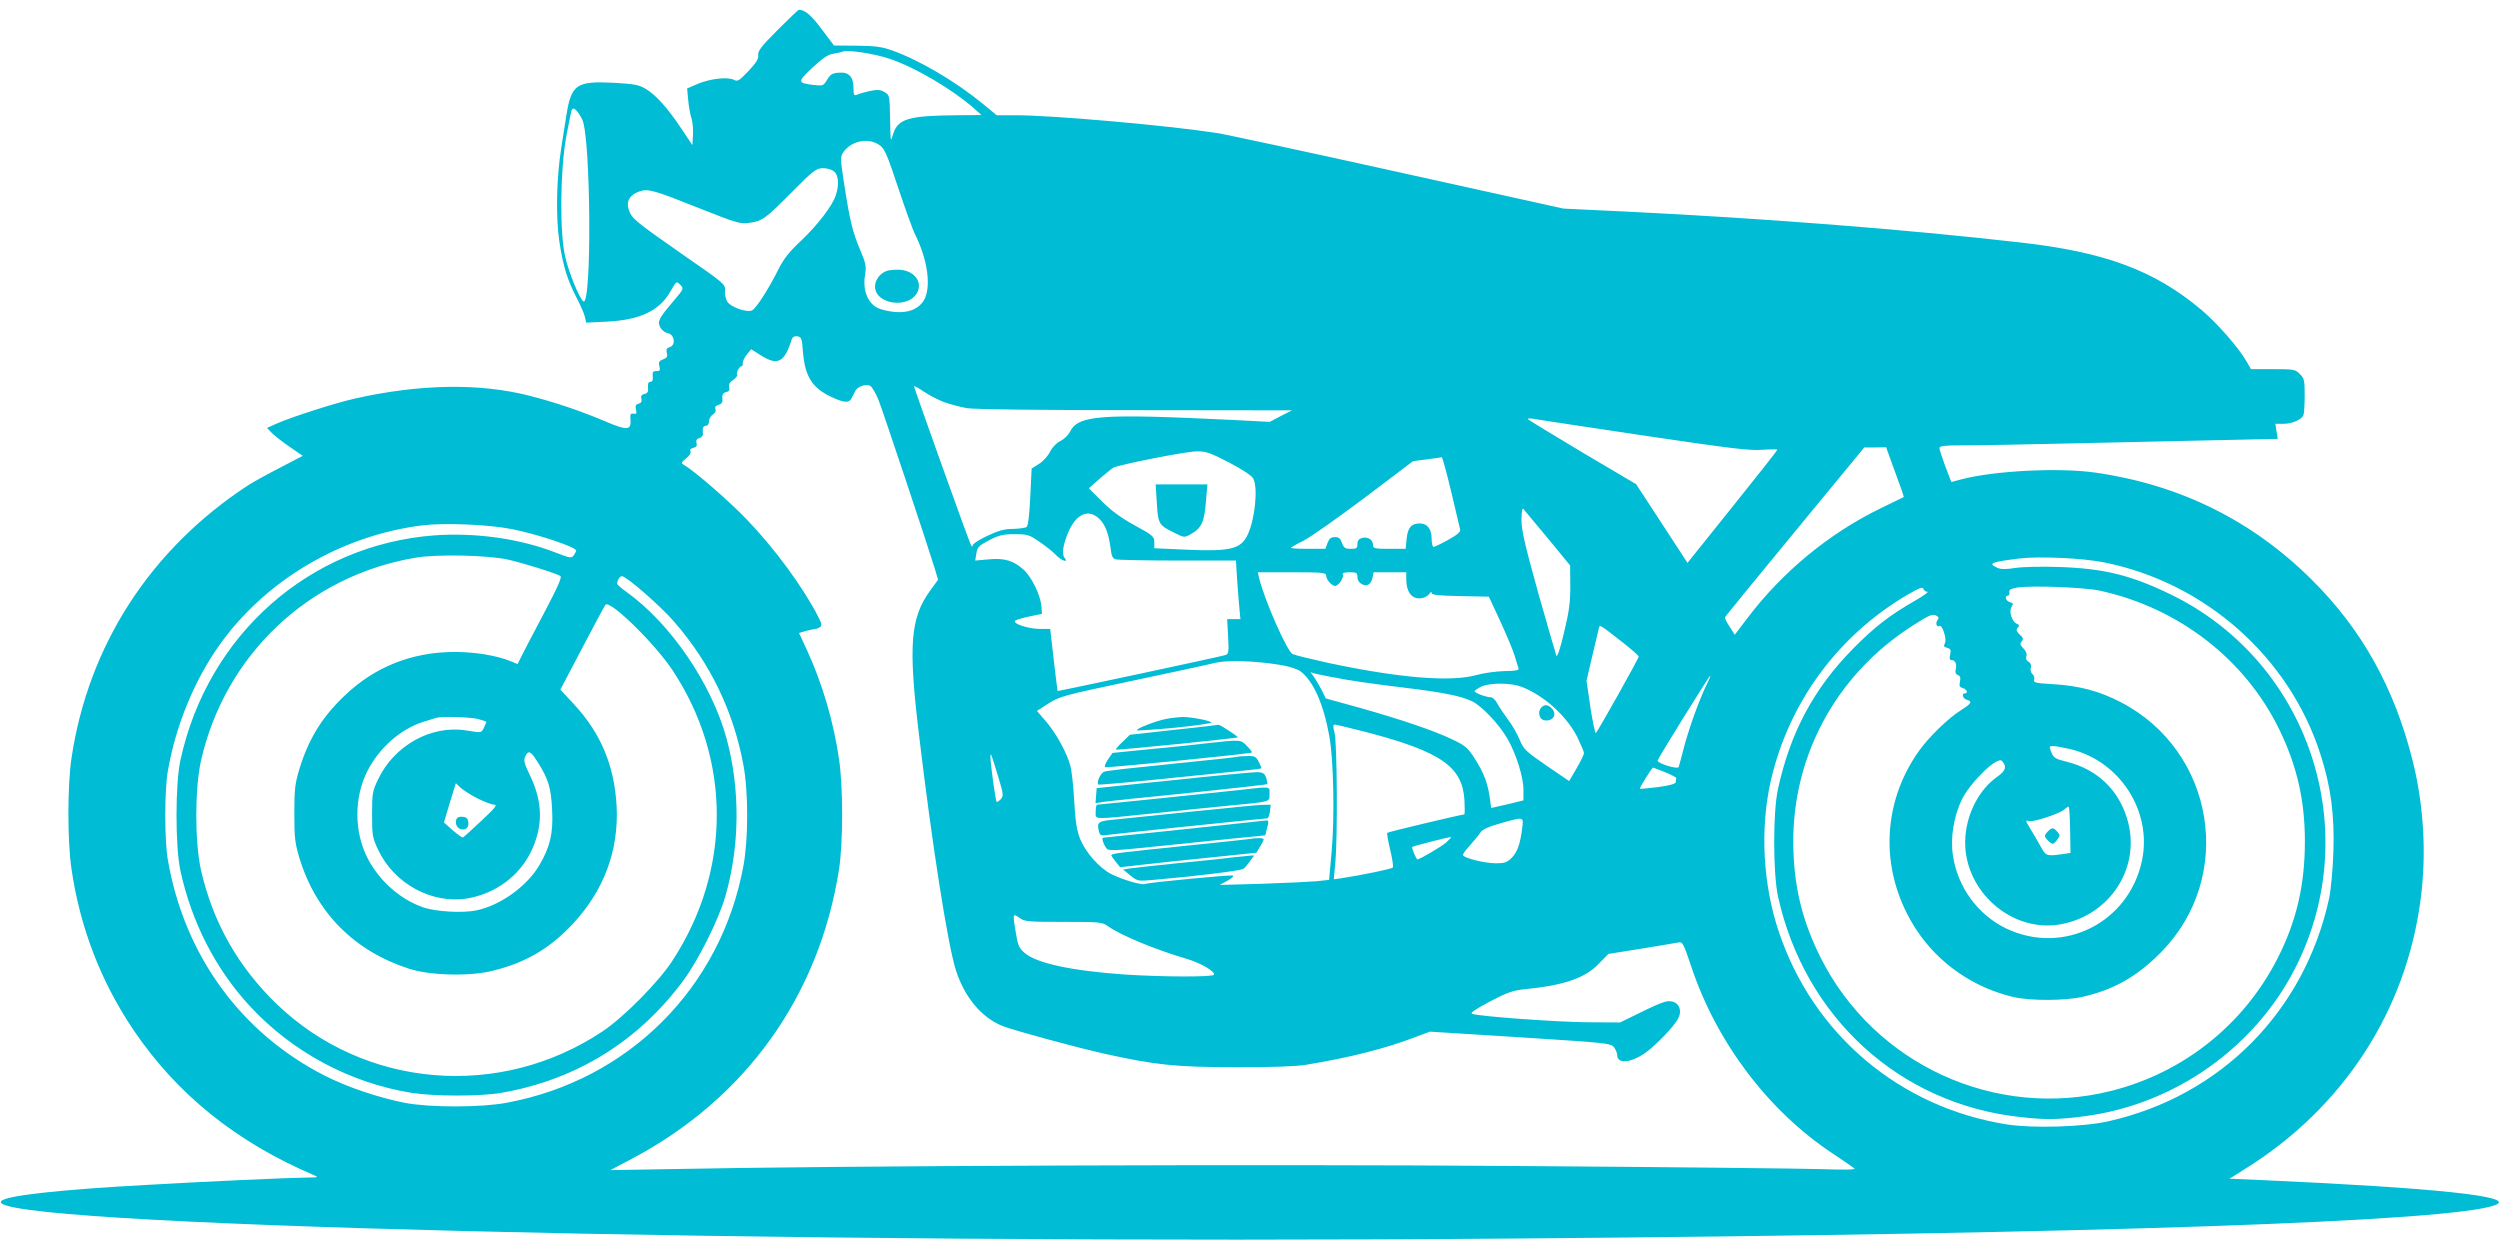 <?xml version="1.0" standalone="no"?>
<!DOCTYPE svg PUBLIC "-//W3C//DTD SVG 20010904//EN"
 "http://www.w3.org/TR/2001/REC-SVG-20010904/DTD/svg10.dtd">
<svg version="1.0" xmlns="http://www.w3.org/2000/svg"
 width="1280pt" height="640pt" viewBox="0 0 1280 640"
 preserveAspectRatio="xMidYMid meet">
<g transform="translate(0,640) scale(0.1,-0.1)"
fill="#00bcd4" stroke="none">
<path d="M3981 6246 c-84 -84 -102 -108 -99 -129 2 -19 -10 -38 -50 -81 -47
-49 -56 -55 -74 -45 -31 17 -125 6 -187 -21 l-53 -23 6 -63 c3 -34 11 -75 17
-92 5 -16 9 -53 7 -82 l-3 -53 -56 84 c-73 109 -131 173 -183 204 -35 21 -59
25 -161 31 -194 10 -220 -8 -245 -166 -7 -41 -18 -115 -26 -165 -25 -155 -29
-355 -10 -482 19 -125 40 -195 90 -291 19 -37 38 -80 41 -96 l6 -28 102 5
c172 8 273 55 329 154 31 54 31 55 51 35 19 -20 19 -20 -36 -85 -75 -88 -82
-103 -66 -134 7 -13 25 -27 39 -29 34 -7 41 -63 9 -71 -16 -5 -19 -11 -15 -30
5 -19 1 -25 -19 -33 -21 -8 -24 -14 -19 -35 5 -21 3 -25 -15 -25 -18 0 -21 -5
-19 -27 2 -19 -2 -28 -12 -28 -10 0 -14 -9 -12 -29 2 -21 -2 -29 -18 -33 -16
-4 -20 -11 -16 -25 3 -14 -1 -22 -15 -25 -14 -4 -17 -11 -13 -30 5 -20 3 -24
-12 -21 -16 2 -18 -2 -16 -28 5 -58 -15 -60 -130 -11 -120 51 -254 97 -388
131 -254 65 -559 60 -890 -14 -99 -22 -319 -92 -404 -129 l-49 -22 24 -25 c13
-13 54 -46 91 -71 l68 -47 -117 -61 c-65 -33 -138 -74 -163 -90 -499 -326
-818 -819 -904 -1397 -21 -140 -21 -426 0 -567 44 -300 149 -573 315 -821 224
-332 527 -577 929 -748 22 -9 17 -11 -35 -11 -96 -1 -518 -20 -810 -37 -462
-25 -730 -55 -758 -83 -124 -124 3909 -224 7781 -192 2951 24 4764 86 4988
171 114 44 -305 88 -1196 128 l-165 7 78 49 c504 313 827 810 901 1384 30 230
16 476 -40 702 -93 375 -260 676 -517 931 -304 303 -675 487 -1107 549 -186
27 -519 10 -687 -34 l-52 -14 -31 80 c-16 44 -30 86 -30 94 0 11 26 14 143 14
78 0 322 5 542 10 220 5 546 12 724 16 l323 7 -6 38 -6 39 40 0 c46 0 94 21
104 45 3 9 6 55 6 101 0 77 -2 87 -25 109 -23 24 -31 25 -137 25 l-113 0 -22
38 c-39 70 -151 197 -230 264 -242 204 -495 298 -933 347 -588 67 -1308 123
-2000 157 l-335 16 -855 189 c-470 104 -884 193 -920 198 -252 39 -842 91
-1031 91 l-96 0 -69 57 c-140 115 -321 222 -464 274 -53 19 -86 24 -183 25
l-117 1 -64 85 c-55 73 -84 97 -116 98 -3 0 -52 -47 -109 -104z m574 -147
c129 -43 319 -155 431 -253 l39 -35 -125 -1 c-247 -2 -303 -18 -327 -96 -14
-46 -13 -48 -16 91 -2 107 -3 109 -29 124 -21 12 -36 13 -75 5 -26 -6 -56 -14
-65 -19 -15 -6 -18 -2 -18 32 0 59 -23 85 -73 81 -35 -2 -45 -8 -62 -36 -19
-32 -22 -32 -69 -27 -84 10 -84 15 -7 88 53 49 80 68 108 72 21 4 43 8 48 11
26 10 159 -10 240 -37z m-1574 -311 c44 -87 50 -959 6 -931 -19 11 -75 148
-93 228 -29 123 -26 435 4 609 13 70 26 135 29 142 8 20 29 1 54 -48z m1509
-123 c38 -20 46 -37 115 -245 32 -96 68 -195 80 -220 66 -131 84 -273 45 -338
-28 -45 -80 -66 -151 -59 -31 3 -70 12 -87 21 -52 27 -77 96 -62 174 6 37 3
55 -27 125 -38 90 -52 148 -82 342 -18 117 -19 132 -5 153 37 56 116 77 174
47z m-222 -141 c25 -17 30 -68 11 -125 -19 -55 -92 -150 -177 -231 -61 -57
-89 -92 -117 -148 -50 -100 -113 -198 -134 -209 -25 -13 -108 15 -127 44 -8
13 -14 38 -12 56 3 33 0 36 -217 186 -250 175 -260 184 -276 230 -14 43 6 76
55 93 46 15 73 7 316 -90 182 -72 198 -77 246 -71 67 9 81 19 220 159 105 106
123 120 154 121 20 1 46 -6 58 -15z m-157 -924 c10 -127 47 -186 145 -232 68
-32 92 -33 105 -5 5 9 13 25 18 35 11 23 57 39 77 26 9 -5 27 -36 41 -69 21
-53 242 -714 289 -866 l17 -57 -42 -58 c-100 -139 -111 -279 -56 -734 67 -562
147 -1075 189 -1207 45 -140 132 -244 241 -287 57 -22 379 -110 520 -141 260
-58 368 -69 670 -69 186 -1 307 4 360 12 225 37 411 84 561 142 l75 28 462
-29 c438 -28 463 -30 480 -50 9 -12 17 -30 17 -40 0 -47 66 -43 142 9 53 37
150 137 170 177 29 55 -11 103 -70 85 -17 -4 -75 -30 -129 -57 l-98 -48 -165
1 c-158 1 -556 30 -592 43 -13 4 13 22 90 63 89 47 119 57 177 63 202 20 309
56 380 130 l50 51 170 27 c94 15 179 30 191 32 18 4 25 -9 62 -120 129 -390
396 -744 727 -962 55 -37 105 -71 110 -76 6 -6 -55 -7 -165 -3 -96 3 -798 11
-1560 16 -1289 10 -3459 2 -4350 -16 l-295 -5 112 59 c583 309 958 835 1059
1482 21 138 21 419 0 562 -28 193 -85 387 -165 561 l-40 86 37 11 c20 5 42 10
47 10 6 0 16 4 23 9 11 7 10 17 -8 52 -78 153 -226 354 -370 503 -91 94 -260
241 -317 275 -17 10 -16 13 11 35 17 14 26 29 21 36 -4 7 1 14 15 17 16 4 20
11 16 25 -3 14 1 22 15 25 11 3 19 13 18 22 -3 31 1 41 16 41 9 0 15 9 15 23
0 12 9 28 20 35 12 7 17 18 13 28 -4 10 1 17 16 21 12 3 21 13 20 22 -3 30 1
39 20 44 14 3 18 11 14 25 -3 14 3 25 21 37 14 10 23 21 20 26 -6 10 11 44 23
44 4 0 7 7 6 15 -1 9 8 29 20 44 l23 28 49 -31 c87 -55 121 -38 159 82 4 12
14 17 28 15 21 -3 24 -10 29 -78z m723 -259 c31 -11 84 -25 118 -31 39 -6 370
-10 863 -10 l800 -1 -57 -29 -57 -30 -193 10 c-679 33 -789 25 -831 -63 -8
-15 -29 -36 -48 -45 -20 -10 -41 -32 -53 -55 -10 -21 -35 -49 -56 -62 l-38
-24 -7 -145 c-4 -89 -11 -149 -19 -154 -6 -5 -37 -9 -69 -10 -45 0 -76 -9
-133 -36 -41 -19 -74 -41 -74 -48 -1 -9 -3 -9 -9 2 -10 17 -291 803 -291 812
0 4 22 -8 50 -27 27 -18 74 -43 104 -54z m3582 -171 c444 -66 543 -78 607 -73
42 3 77 3 77 0 0 -3 -103 -134 -230 -292 l-230 -287 -131 201 -132 202 -271
160 c-149 89 -275 166 -281 171 -6 6 3 7 25 4 19 -4 274 -42 566 -86z m1287
-187 c26 -70 46 -127 44 -128 -1 -1 -54 -26 -117 -57 -266 -129 -505 -327
-685 -565 l-63 -83 -26 41 c-15 22 -26 44 -24 49 2 4 163 202 358 438 l355
431 56 0 56 1 46 -127z m-3410 49 c72 -38 116 -67 124 -83 25 -47 8 -210 -29
-287 -35 -74 -89 -87 -323 -76 l-155 7 0 31 c0 29 -7 35 -100 86 -71 39 -120
75 -167 122 l-68 68 54 48 c30 26 61 51 70 57 27 15 372 84 429 84 45 1 68 -7
165 -57z m1137 -149 c23 -98 44 -185 46 -194 3 -12 -14 -27 -61 -53 -36 -20
-70 -36 -75 -36 -6 0 -10 19 -10 42 0 49 -22 78 -60 78 -44 0 -62 -21 -68 -78
l-5 -52 -83 0 c-76 0 -84 2 -84 19 0 27 -26 44 -55 37 -18 -5 -25 -13 -25 -31
0 -22 -4 -25 -34 -25 -29 0 -36 5 -45 30 -8 23 -16 30 -36 30 -20 0 -29 -7
-38 -30 l-11 -30 -88 0 c-48 0 -88 2 -88 5 0 3 28 19 63 36 34 17 175 116 312
219 l250 189 70 9 c39 5 73 10 77 11 3 0 25 -79 48 -176z m494 -238 l115 -140
1 -105 c0 -84 -6 -131 -32 -238 -17 -75 -35 -128 -39 -120 -3 7 -45 152 -93
321 -68 245 -86 322 -86 375 0 40 4 62 9 57 5 -6 61 -73 125 -150z m-2294 97
c30 -30 47 -76 57 -154 4 -36 10 -48 27 -52 11 -3 154 -6 318 -6 l296 0 6 -97
c4 -54 9 -122 12 -150 l5 -53 -34 0 -34 0 5 -89 c4 -81 3 -89 -14 -95 -34 -10
-857 -186 -859 -184 -1 2 -10 74 -20 161 l-18 157 -53 0 c-59 0 -141 27 -126
42 5 5 37 14 73 22 l64 13 -3 39 c-5 58 -50 150 -92 188 -51 46 -98 60 -180
52 l-67 -6 6 36 c5 33 13 40 65 68 51 26 71 31 131 31 66 0 75 -3 127 -39 31
-21 69 -51 84 -67 29 -31 68 -43 44 -14 -15 18 -7 67 20 131 41 95 105 121
160 66z m-3009 -51 c131 -26 329 -92 329 -110 0 -4 -6 -15 -12 -24 -12 -16
-19 -15 -91 13 -184 72 -410 104 -622 89 -639 -48 -1161 -508 -1301 -1150 -27
-120 -27 -448 0 -568 57 -263 180 -503 356 -693 215 -233 511 -392 825 -443
117 -19 356 -19 464 0 382 67 700 264 930 575 77 104 182 314 216 435 73 257
75 546 5 804 -77 281 -287 589 -512 750 -27 19 -48 38 -48 42 0 18 13 39 24
39 23 0 201 -155 270 -236 183 -211 301 -456 352 -729 26 -136 26 -382 0 -520
-115 -622 -587 -1095 -1211 -1211 -132 -25 -391 -25 -520 -1 -134 26 -298 81
-413 140 -430 219 -720 619 -803 1107 -17 97 -17 353 0 450 39 230 134 463
263 645 235 333 624 563 1039 615 114 14 338 5 460 -19z m-21 -156 c76 -17
245 -69 269 -84 9 -6 -11 -52 -82 -187 -52 -98 -104 -198 -116 -222 l-21 -42
-34 14 c-69 29 -182 48 -286 48 -221 0 -412 -76 -568 -226 -114 -109 -182
-220 -229 -373 -23 -77 -26 -105 -26 -228 0 -123 3 -151 26 -228 85 -279 281
-477 562 -567 108 -35 312 -40 429 -10 169 42 290 113 408 239 161 172 237
378 225 606 -12 206 -81 372 -220 521 l-68 73 112 213 c61 117 115 217 119
222 24 25 251 -197 343 -335 302 -456 303 -1022 1 -1486 -70 -109 -249 -290
-358 -363 -525 -351 -1219 -294 -1669 139 -199 192 -327 419 -388 686 -32 145
-32 415 0 560 123 543 553 949 1101 1040 108 18 365 13 470 -10z m8171 -14
c518 -103 949 -484 1109 -981 54 -166 73 -310 67 -500 -3 -93 -13 -198 -22
-240 -126 -578 -555 -1012 -1130 -1141 -128 -29 -387 -37 -520 -16 -550 87
-993 463 -1168 988 -81 242 -96 525 -41 769 91 401 344 746 699 954 62 36 81
43 83 31 2 -8 11 -15 20 -15 9 0 -19 -20 -62 -45 -131 -75 -206 -133 -316
-244 -202 -204 -324 -431 -387 -722 -26 -119 -25 -429 0 -547 136 -620 622
-1064 1239 -1131 130 -15 196 -14 331 4 462 60 875 353 1082 765 354 704 65
1563 -640 1906 -204 99 -341 133 -570 141 -94 3 -188 1 -227 -5 -50 -8 -74 -7
-92 1 -49 23 -33 29 109 47 101 13 325 3 436 -19z m-3981 -68 c0 -20 28 -53
46 -53 18 0 48 46 39 60 -4 6 9 10 34 10 37 0 41 -2 41 -25 0 -27 30 -48 55
-39 9 4 19 19 22 35 l6 29 83 0 84 0 0 -34 c0 -51 16 -85 45 -96 27 -10 62 1
77 24 5 8 8 7 8 -1 0 -9 39 -13 146 -15 l147 -3 58 -125 c32 -69 65 -148 74
-177 8 -29 18 -58 20 -65 4 -10 -14 -13 -72 -14 -43 -1 -107 -10 -143 -20
-131 -37 -393 -16 -760 62 -90 20 -172 40 -182 45 -29 16 -145 278 -172 392
l-6 27 175 0 c157 0 175 -2 175 -17z m3960 -77 c403 -87 745 -351 920 -711 90
-185 131 -362 131 -572 0 -225 -43 -411 -142 -604 -173 -337 -480 -581 -848
-674 -595 -150 -1216 135 -1491 685 -86 174 -128 331 -137 526 -23 478 208
918 618 1176 75 48 95 56 111 47 15 -8 17 -13 8 -24 -12 -15 -4 -39 10 -30 14
9 39 -68 28 -88 -8 -15 -5 -20 12 -24 17 -5 20 -11 15 -34 -5 -22 -3 -29 8
-29 19 0 27 -22 20 -49 -3 -14 0 -23 11 -27 13 -5 15 -14 11 -34 -5 -22 -2
-28 14 -33 21 -5 30 -27 11 -27 -19 0 -10 -28 10 -33 30 -8 24 -19 -28 -52
-65 -40 -166 -138 -217 -210 -197 -277 -201 -633 -10 -920 113 -170 292 -293
495 -340 87 -20 263 -19 352 1 162 37 280 104 403 229 380 386 276 1030 -207
1280 -108 56 -211 84 -346 92 -90 5 -102 8 -97 23 3 10 -1 22 -9 29 -8 7 -12
21 -8 33 3 13 -1 24 -12 30 -11 6 -15 16 -11 28 4 12 -2 27 -15 40 -17 17 -19
24 -9 36 10 12 8 19 -10 35 -17 16 -20 24 -10 35 9 11 8 15 -4 20 -25 9 -43
63 -28 86 10 17 9 20 -8 25 -21 5 -30 33 -11 33 6 0 10 8 8 18 -2 13 7 18 42
24 76 11 340 1 420 -16z m-2442 -265 c45 -35 82 -68 82 -73 0 -10 -206 -377
-219 -391 -4 -4 -16 55 -28 130 l-20 138 28 120 c16 66 31 130 34 143 6 26 -3
31 123 -67z m-1755 -115 c45 -7 89 -21 105 -33 65 -48 118 -165 148 -331 22
-121 28 -415 12 -592 l-13 -145 -65 -7 c-36 -3 -162 -9 -280 -13 l-215 -6 40
22 c22 12 34 24 27 26 -13 5 -428 -35 -451 -43 -19 -6 -114 22 -172 51 -62 32
-133 113 -160 183 -16 42 -24 91 -29 192 -4 74 -13 155 -20 180 -18 67 -74
168 -126 228 l-45 52 59 38 c56 36 77 42 428 116 203 43 394 84 424 92 62 15
203 11 333 -10z m340 -76 c65 -11 195 -29 290 -40 207 -25 295 -43 353 -70 52
-25 140 -119 182 -192 45 -78 82 -197 82 -261 l0 -55 -82 -20 -83 -19 -3 21
c-12 103 -31 155 -89 244 -29 44 -47 58 -107 86 -91 44 -255 100 -474 162
l-174 48 -20 41 c-11 22 -29 52 -39 67 l-19 26 32 -9 c18 -4 86 -18 151 -29z
m1849 -17 c-37 -73 -90 -219 -117 -318 -14 -55 -28 -105 -30 -112 -5 -14 -111
19 -108 33 2 12 264 434 269 434 3 0 -4 -17 -14 -37z m-950 -20 c115 -45 229
-149 284 -257 18 -38 34 -75 34 -82 0 -7 -17 -42 -38 -78 l-38 -65 -116 79
c-107 74 -117 83 -137 132 -12 29 -39 77 -61 105 -21 29 -46 66 -55 83 -8 16
-23 30 -32 30 -23 0 -83 22 -83 31 0 3 15 14 33 23 43 21 154 21 209 -1z
m-5346 -164 c24 -6 44 -13 44 -15 0 -2 -5 -15 -12 -29 -13 -28 -12 -28 -90
-15 -180 29 -369 -76 -452 -250 -29 -61 -31 -72 -31 -180 0 -109 2 -119 32
-183 82 -172 275 -277 456 -247 145 25 268 116 328 244 60 128 58 251 -7 385
-30 62 -34 77 -25 97 16 35 28 30 64 -28 56 -88 69 -134 74 -248 6 -116 -11
-187 -65 -279 -63 -108 -199 -206 -322 -232 -69 -15 -211 -7 -275 16 -118 41
-226 138 -285 255 -67 133 -67 307 0 440 60 120 172 219 290 255 30 9 60 18
65 20 25 8 171 4 211 -6z m4552 -68 c380 -100 489 -176 500 -347 2 -41 2 -74
-1 -74 -14 0 -389 -89 -394 -94 -3 -2 4 -42 15 -88 11 -46 17 -86 13 -90 -6
-7 -166 -40 -254 -53 l-48 -7 8 88 c12 130 9 611 -4 662 -9 33 -8 42 2 42 7 0
80 -18 163 -39z m3600 -86 c255 -60 422 -318 369 -571 -67 -319 -403 -487
-695 -348 -145 70 -249 211 -273 374 -14 90 4 200 46 287 45 90 181 222 205
197 26 -29 20 -50 -24 -81 -90 -63 -153 -181 -163 -304 -22 -265 225 -496 484
-452 260 45 420 298 343 544 -46 149 -155 251 -309 289 -57 14 -67 20 -78 48
-12 30 -12 32 9 32 13 0 51 -7 86 -15z m-5488 -139 c28 -93 29 -100 14 -118
-10 -10 -19 -16 -21 -14 -6 5 -33 203 -32 231 1 25 2 22 39 -99z m3416 20 c32
-13 58 -27 57 -30 -2 -3 -3 -12 -3 -20 0 -9 -27 -17 -91 -26 -50 -6 -92 -10
-93 -8 -3 3 62 108 68 108 1 0 29 -11 62 -24z m-6079 -135 c34 -17 72 -31 84
-31 17 0 3 -18 -66 -82 -48 -46 -91 -84 -95 -86 -3 -1 -27 15 -52 37 l-45 40
30 101 31 100 25 -24 c15 -13 54 -38 88 -55z m8152 -160 l2 -118 -47 -7 c-76
-10 -79 -9 -107 42 -15 26 -38 67 -53 91 -24 39 -25 43 -6 37 21 -7 158 38
182 60 8 8 17 14 21 14 4 0 7 -53 8 -119z m-2805 12 c-10 -84 -25 -125 -54
-155 -24 -24 -37 -28 -81 -28 -60 0 -169 28 -169 43 0 5 17 28 38 51 20 22 44
51 52 64 11 16 40 29 100 46 123 35 121 35 114 -21z m-390 -77 c-26 -22 -134
-86 -147 -86 -6 0 -31 60 -26 64 8 5 194 53 198 50 2 -2 -10 -14 -25 -28z
m-1959 -406 c183 0 199 -1 226 -21 67 -48 244 -121 404 -168 74 -22 149 -66
140 -82 -8 -12 -260 -11 -450 1 -278 19 -459 58 -520 112 -27 23 -34 39 -43
97 -18 105 -17 106 17 82 27 -20 43 -21 226 -21z"/>
<path d="M4540 5013 c-34 -12 -60 -47 -60 -79 0 -96 181 -117 219 -26 24 58
-28 113 -106 111 -21 0 -45 -3 -53 -6z"/>
<path d="M5923 3823 c7 -109 10 -112 96 -154 42 -21 45 -22 76 -5 56 31 71 61
79 164 l8 92 -133 0 -132 0 6 -97z"/>
<path d="M5970 2719 c-51 -10 -150 -48 -150 -58 0 -3 88 3 195 13 108 11 192
23 188 27 -12 11 -110 29 -151 28 -20 -1 -57 -5 -82 -10z"/>
<path d="M6010 2663 l-225 -25 -37 -36 c-21 -19 -36 -37 -34 -40 4 -4 619 58
624 63 3 3 -93 66 -99 64 -2 -1 -105 -13 -229 -26z"/>
<path d="M6175 2594 c-66 -8 -201 -22 -300 -31 l-179 -18 -24 -35 c-14 -22
-19 -36 -12 -38 12 -4 742 69 749 75 3 2 -8 17 -24 33 -33 34 -30 34 -210 14z"/>
<path d="M6335 2525 c-5 -2 -156 -18 -335 -36 -179 -18 -335 -35 -346 -40 -20
-7 -41 -55 -30 -66 2 -2 141 10 308 27 166 17 353 36 413 42 61 6 111 12 113
14 2 1 -4 16 -13 33 -14 27 -20 31 -58 30 -23 0 -46 -2 -52 -4z"/>
<path d="M6010 2406 l-395 -41 -3 -39 -3 -38 38 6 c21 3 85 10 143 16 294 29
695 72 698 75 2 2 0 16 -5 32 -8 23 -16 28 -44 30 -19 0 -212 -18 -429 -41z"/>
<path d="M6335 2354 c-155 -17 -708 -74 -717 -74 -5 0 -8 -16 -8 -35 0 -43
-23 -42 280 -11 129 14 309 32 400 41 220 21 210 18 210 60 0 41 13 39 -165
19z"/>
<path d="M6105 2245 c-170 -18 -344 -36 -386 -40 -94 -8 -103 -13 -94 -54 6
-29 9 -31 43 -26 41 6 803 85 820 85 5 0 12 16 14 35 l4 35 -46 -1 c-25 -1
-184 -16 -355 -34z"/>
<path d="M6060 2154 c-223 -23 -408 -43 -412 -43 -9 -1 1 -32 16 -53 11 -16
31 -15 292 12 153 16 334 35 401 41 l121 12 10 39 c9 33 8 38 -7 37 -9 -1
-198 -21 -421 -45z"/>
<path d="M6395 2104 c-11 -2 -155 -17 -320 -34 -344 -35 -385 -40 -385 -49 0
-3 10 -18 23 -34 l22 -27 125 14 c69 8 226 25 349 37 l224 23 18 31 c11 16 19
33 19 38 0 7 -37 8 -75 1z"/>
<path d="M6310 2010 c-36 -5 -159 -18 -275 -29 -115 -12 -227 -24 -248 -27
l-37 -6 37 -30 c36 -29 41 -30 108 -24 221 19 460 48 472 58 8 6 23 24 34 40
l20 28 -23 -1 c-13 -1 -52 -5 -88 -9z"/>
<path d="M7890 2776 c-19 -23 -8 -61 18 -64 44 -7 67 32 36 62 -19 20 -38 20
-54 2z"/>
<path d="M2337 2206 c-8 -20 1 -43 19 -50 26 -10 45 5 42 33 -2 20 -9 27 -29
29 -17 2 -29 -3 -32 -12z"/>
<path d="M10486 2144 c-9 -8 -16 -19 -16 -24 0 -11 29 -40 40 -40 5 0 16 10
24 22 14 20 14 24 -1 40 -20 22 -27 22 -47 2z"/>
</g>
</svg>
